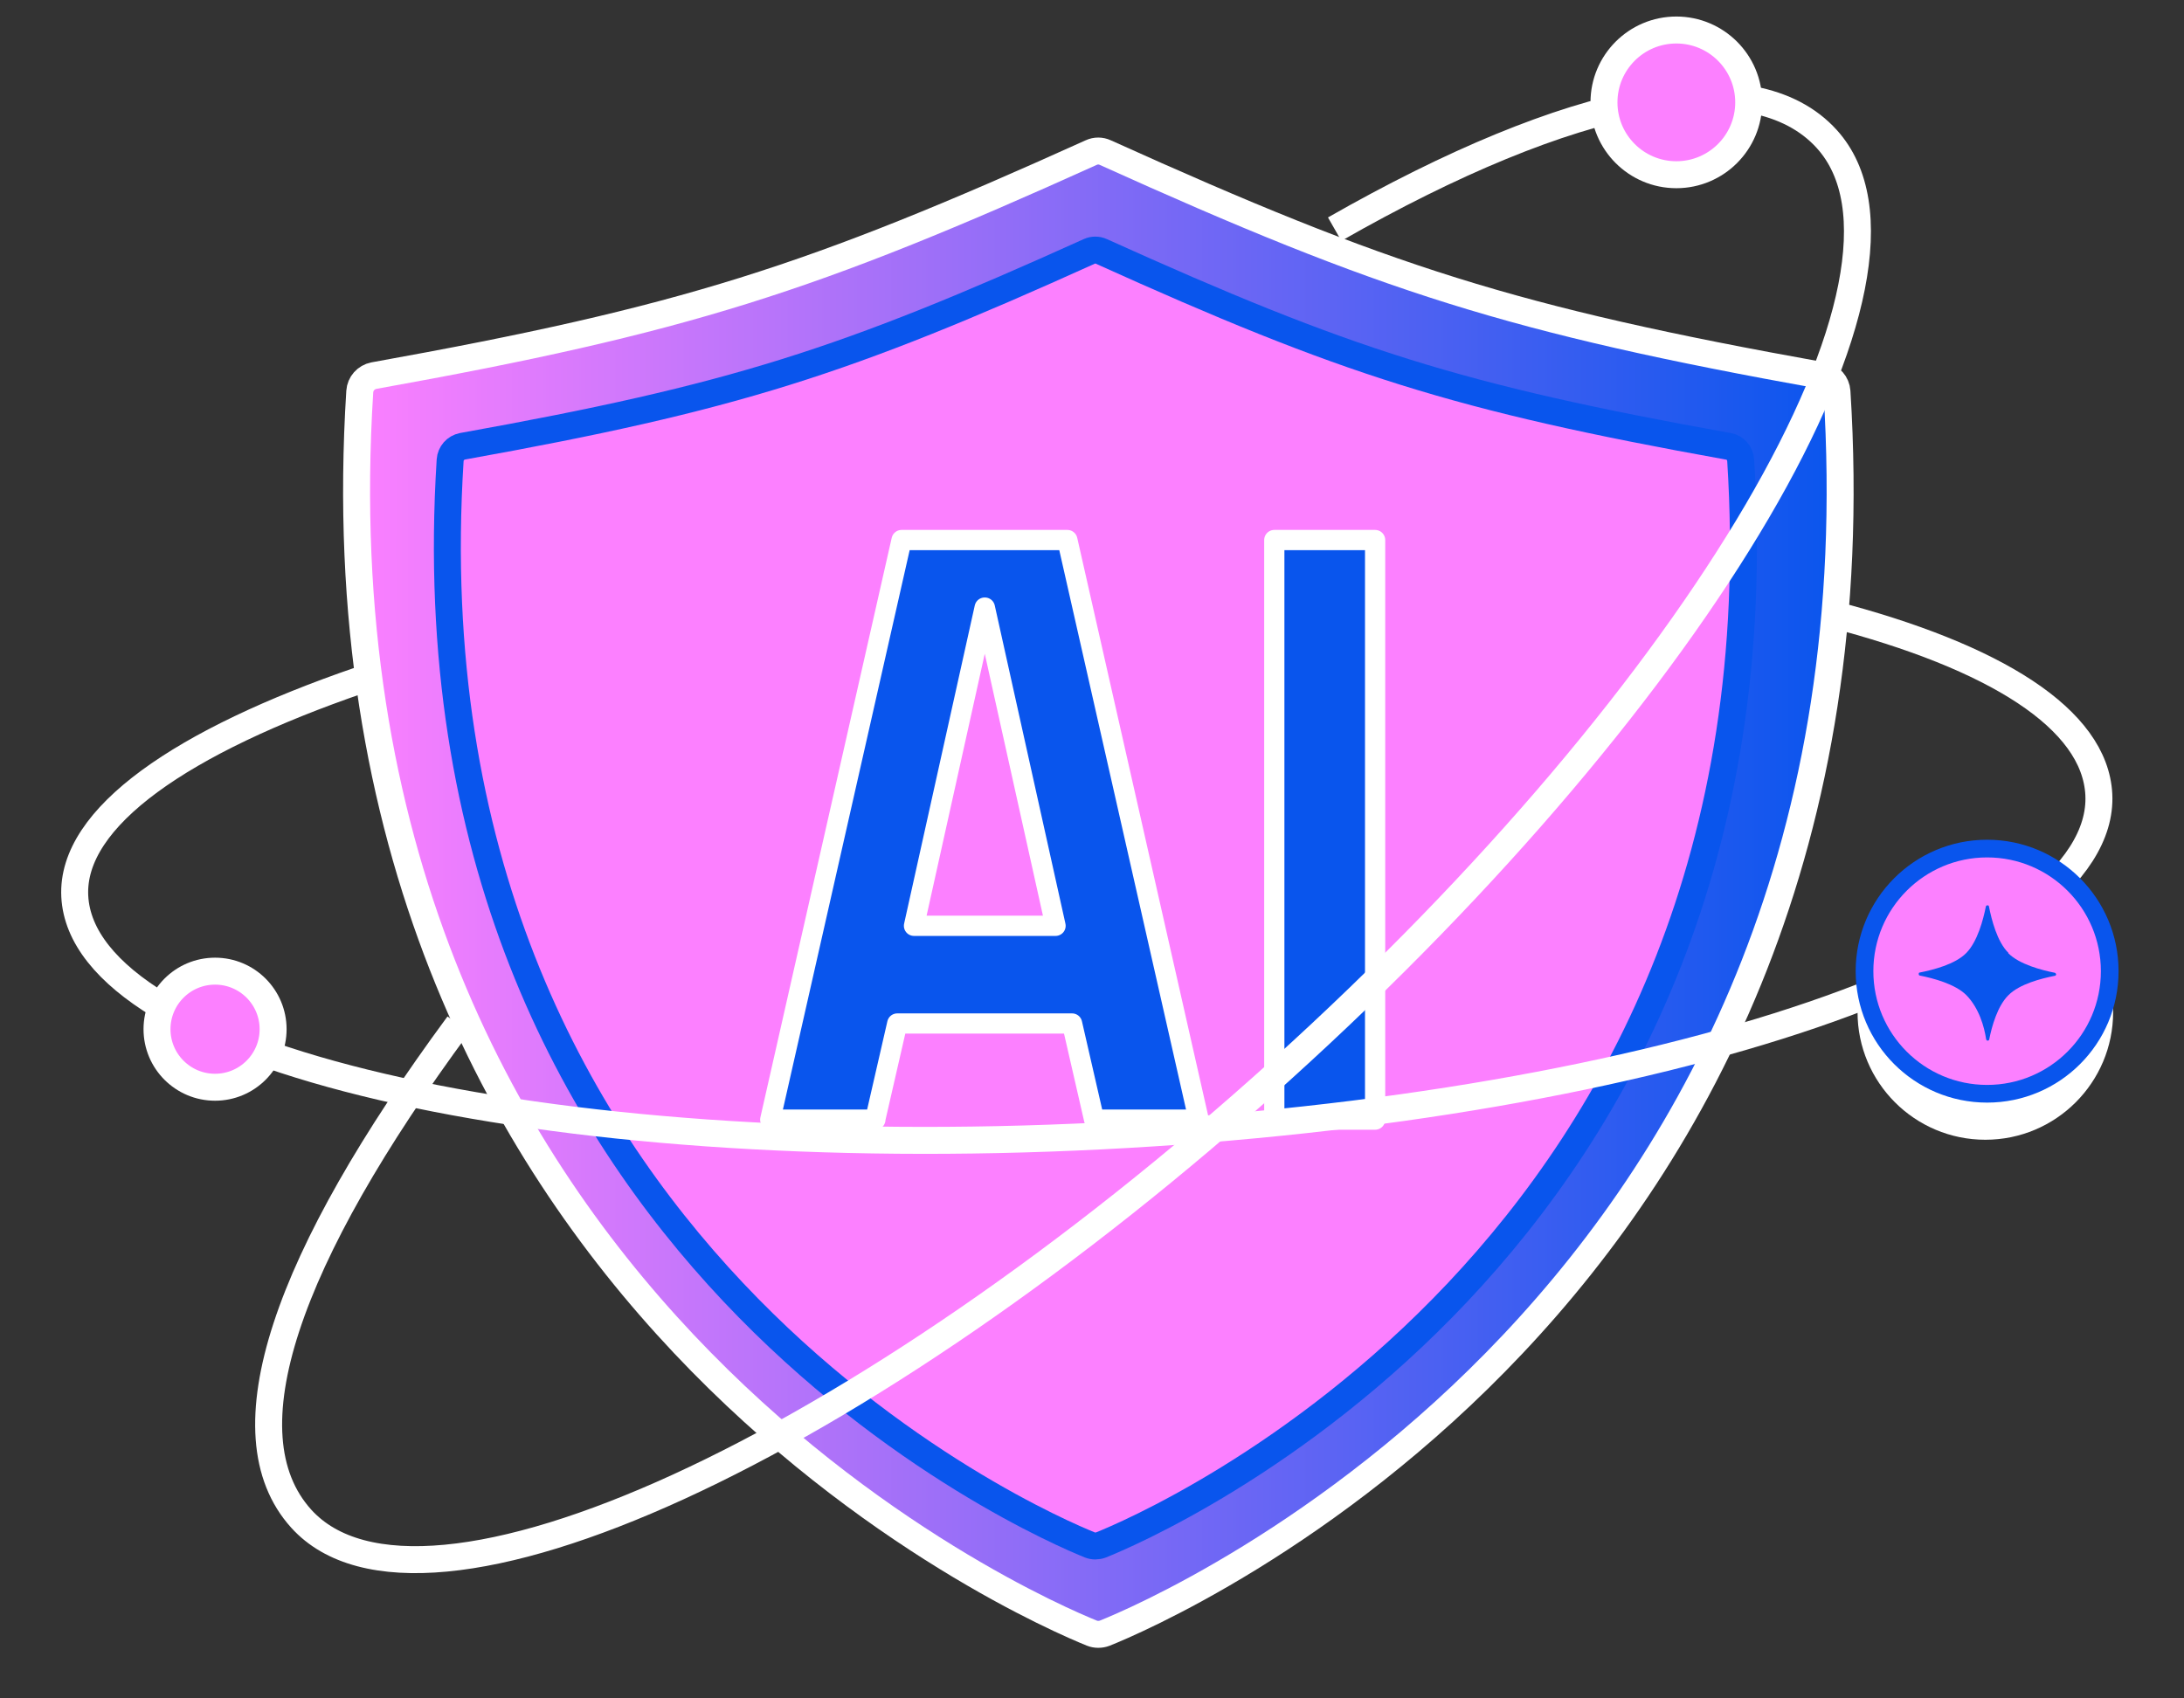 <svg width="81" height="63" viewBox="0 0 81 63" fill="none" xmlns="http://www.w3.org/2000/svg">
<rect x="0" y="0" width="81" height="63" fill="#333333" stroke="none"/>
<path d="M67.607 13.934C67.897 13.982 68.109 14.233 68.129 14.523C70.252 48.147 43.009 59.77 40.972 60.581C40.818 60.639 40.644 60.639 40.499 60.581C38.462 59.761 11.219 48.137 13.343 14.523C13.362 14.233 13.575 13.992 13.864 13.934C25.362 11.868 30.092 10.352 40.47 5.66C40.634 5.583 40.828 5.583 40.992 5.66C51.37 10.352 56.1 11.868 67.598 13.934H67.607Z" fill="#95B9FF"/>
<path d="M67.607 13.934C67.897 13.982 68.109 14.233 68.129 14.523C70.252 48.147 43.009 59.77 40.972 60.581C40.818 60.639 40.644 60.639 40.499 60.581C38.462 59.761 11.219 48.137 13.343 14.523C13.362 14.233 13.575 13.992 13.864 13.934C25.362 11.868 30.092 10.352 40.47 5.66C40.634 5.583 40.828 5.583 40.992 5.66C51.37 10.352 56.1 11.868 67.598 13.934H67.607Z" fill="url(#paint0_linear_16415_13775)"/>
<path d="M67.607 13.934C67.897 13.982 68.109 14.233 68.129 14.523C70.252 48.147 43.009 59.77 40.972 60.581C40.818 60.639 40.644 60.639 40.499 60.581C38.462 59.761 11.219 48.137 13.343 14.523C13.362 14.233 13.575 13.992 13.864 13.934C25.362 11.868 30.092 10.352 40.47 5.66C40.634 5.583 40.828 5.583 40.992 5.66C51.37 10.352 56.1 11.868 67.598 13.934H67.607Z" stroke="white" stroke-linecap="round" stroke-linejoin="round"/>
<path d="M64.103 16.555C64.356 16.597 64.541 16.817 64.558 17.07C66.414 46.445 42.613 56.599 40.833 57.308C40.698 57.359 40.546 57.359 40.42 57.308C38.64 56.591 14.839 46.437 16.695 17.07C16.712 16.817 16.897 16.606 17.15 16.555C27.195 14.75 31.328 13.426 40.395 9.327C40.538 9.26 40.707 9.26 40.85 9.327C49.917 13.426 54.049 14.75 64.094 16.555H64.103Z" fill="#FC80FF" stroke="#0955ED" stroke-linecap="round" stroke-linejoin="round"/>
<path d="M32.466 41.531H28.567L33.438 20.032H39.586L44.457 41.531H40.579L39.761 37.966H33.277L32.459 41.531H32.466ZM36.519 22.538L33.898 34.342H39.148L36.527 22.538H36.519Z" fill="#0955ED" stroke="white" stroke-width="0.75" stroke-linejoin="round"/>
<path d="M51 41.531H47.261V20.032H51V41.531Z" fill="#0955ED" stroke="white" stroke-width="0.75" stroke-linejoin="round"/>
<path d="M17 38C10.609 46.669 8.323 53.176 11.171 56.333C15.631 61.266 31.908 53.804 47.537 39.671C63.157 25.538 72.212 10.082 67.752 5.158C65.011 2.127 58.275 3.489 49.5 8.5" stroke="white"/>
<path d="M13.373 25.222C6.769 27.49 2.628 30.309 2.773 33.244C3.072 39.2 20.121 43.178 40.847 42.135C61.574 41.093 78.14 35.416 77.841 29.469C77.696 26.67 74.008 24.353 67.898 22.77" stroke="white"/>
<path d="M73.632 42.278C76.249 42.278 78.372 40.156 78.372 37.538C78.372 34.92 76.249 32.798 73.632 32.798C71.014 32.798 68.892 34.92 68.892 37.538C68.892 40.156 71.014 42.278 73.632 42.278Z" fill="white"/>
<path d="M73.698 40.572C76.21 40.572 78.245 38.536 78.245 36.025C78.245 33.513 76.21 31.477 73.698 31.477C71.187 31.477 69.151 33.513 69.151 36.025C69.151 38.536 71.187 40.572 73.698 40.572Z" fill="#FC80FF" stroke="#0955ED" stroke-width="0.656"/>
<path d="M74.482 35.358C74.897 35.773 75.717 35.986 76.2 36.082C76.21 36.082 76.229 36.092 76.239 36.102C76.239 36.111 76.258 36.131 76.258 36.14C76.258 36.15 76.258 36.169 76.239 36.179C76.239 36.189 76.219 36.198 76.2 36.198C75.717 36.295 74.897 36.498 74.482 36.922C74.086 37.318 73.873 38.061 73.777 38.554C73.777 38.563 73.767 38.583 73.757 38.592C73.748 38.592 73.729 38.602 73.719 38.602C73.7 38.602 73.69 38.602 73.68 38.583C73.671 38.573 73.661 38.563 73.661 38.544C73.593 38.09 73.4 37.395 72.927 36.913C72.512 36.498 71.692 36.285 71.209 36.189C71.199 36.189 71.18 36.179 71.17 36.169C71.17 36.16 71.161 36.14 71.161 36.131C71.161 36.121 71.161 36.102 71.17 36.092C71.17 36.082 71.19 36.073 71.209 36.073C71.692 35.976 72.512 35.773 72.927 35.349C73.342 34.924 73.555 34.113 73.651 33.63C73.651 33.621 73.661 33.601 73.671 33.592C73.68 33.592 73.7 33.582 73.709 33.582C73.719 33.582 73.738 33.582 73.748 33.592C73.757 33.592 73.767 33.611 73.767 33.63C73.864 34.113 74.067 34.934 74.491 35.349L74.482 35.358Z" fill="#0955ED"/>
<path d="M7.976 40.33C9.165 40.33 10.129 39.366 10.129 38.177C10.129 36.988 9.165 36.024 7.976 36.024C6.787 36.024 5.823 36.988 5.823 38.177C5.823 39.366 6.787 40.33 7.976 40.33Z" fill="#FC80FF" stroke="white"/>
<path d="M62.172 6.481C63.654 6.481 64.856 5.279 64.856 3.797C64.856 2.315 63.654 1.113 62.172 1.113C60.69 1.113 59.488 2.315 59.488 3.797C59.488 5.279 60.69 6.481 62.172 6.481Z" fill="#FC80FF" stroke="white"/>
<defs>
<linearGradient id="paint0_linear_16415_13775" x1="13.225" y1="33.119" x2="68.246" y2="33.119" gradientUnits="userSpaceOnUse">
<stop stop-color="#FC80FF"/>
<stop offset="1" stop-color="#0955ED"/>
</linearGradient>
</defs>
</svg>
